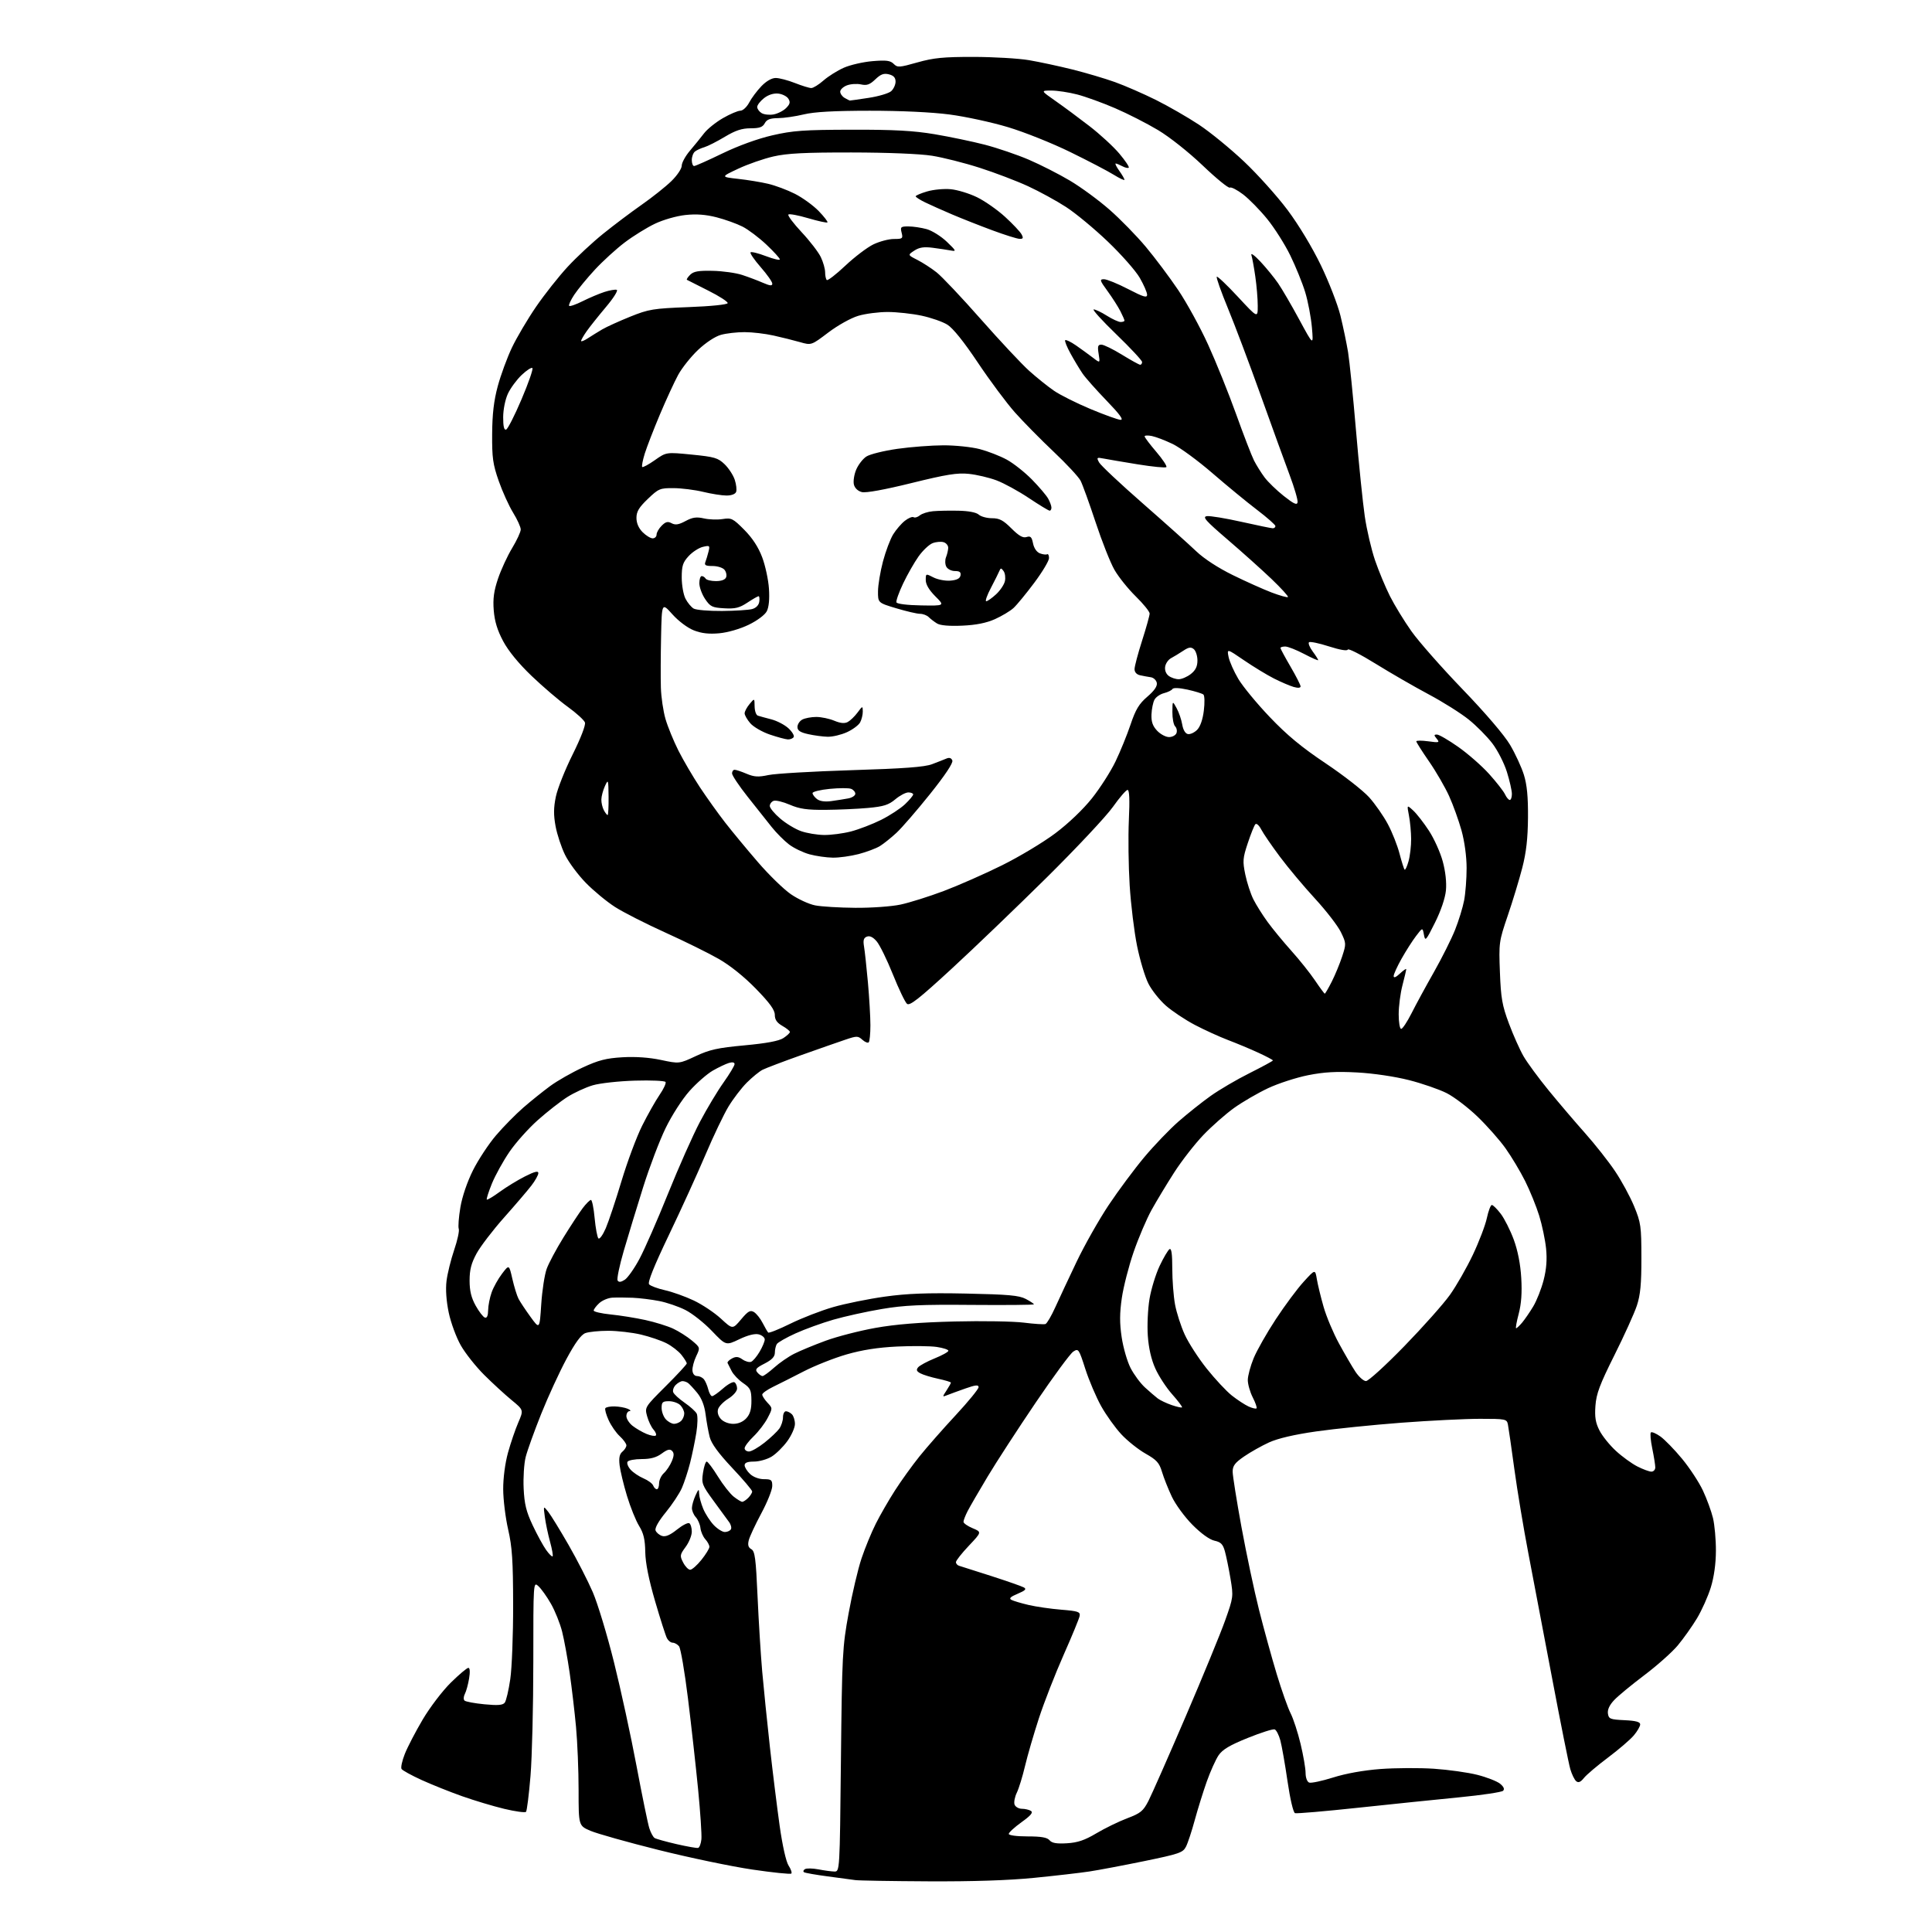 <?xml version="1.0" encoding="UTF-8" standalone="no"?>
<svg 
  version="1.1" 
  xmlns="http://www.w3.org/2000/svg" 
  xmlns:xlink="http://www.w3.org/1999/xlink" 
  xmlns:svg="http://www.w3.org/2000/svg"
  xmlns:rdf="http://www.w3.org/1999/02/22-rdf-syntax-ns#"
  xmlns:cc="http://creativecommons.org/ns#"
  xmlns:dc="http://purl.org/dc/elements/1.1/"
  viewBox="0 0 768 768"
  width="768"
  height="768"
>
<style>svg {background-color: white; }</style>"
<path stroke="none" fill="black" fill-rule="evenodd" d="M369.11,747.86C354.47,747.79 341.38,747.57 340.00,747.37C338.62,747.18 333.68,746.51 329.00,745.89C324.32,745.27 320.11,744.53 319.64,744.25C319.17,743.98 319.32,743.42 319.96,743.02C320.61,742.62 323.02,742.66 325.32,743.10C327.62,743.55 330.47,743.93 331.66,743.96C333.82,744.00 333.82,744.00 334.28,699.75C334.73,657.55 334.87,654.84 337.34,641.29C338.76,633.47 341.07,623.66 342.47,619.49C343.87,615.32 346.42,609.12 348.14,605.71C349.85,602.29 353.28,596.35 355.75,592.50C358.21,588.65 362.62,582.54 365.52,578.92C368.43,575.30 374.91,567.93 379.91,562.55C384.91,557.16 389.00,552.16 389.00,551.43C389.00,550.40 387.84,550.51 383.75,551.95C380.86,552.97 377.60,554.16 376.50,554.60C374.56,555.38 374.55,555.33 376.25,552.74C377.21,551.27 378.00,549.87 378.00,549.62C378.00,549.37 375.72,548.68 372.92,548.08C370.13,547.48 366.95,546.51 365.86,545.92C364.35,545.11 364.13,544.54 364.97,543.53C365.58,542.80 368.54,541.20 371.54,539.98C374.54,538.77 377.00,537.40 377.00,536.95C377.00,536.49 374.91,535.81 372.37,535.43C369.82,535.05 362.73,534.98 356.62,535.27C348.97,535.64 342.69,536.62 336.50,538.41C331.55,539.84 323.90,542.87 319.50,545.14C315.10,547.40 309.59,550.19 307.25,551.32C304.91,552.46 303.00,553.83 303.00,554.38C303.00,554.92 303.93,556.36 305.07,557.58C307.15,559.79 307.15,559.79 305.16,563.64C304.07,565.76 301.56,569.05 299.59,570.95C297.61,572.84 296.00,574.98 296.00,575.70C296.00,576.41 296.79,577.00 297.75,576.99C298.71,576.98 301.49,575.40 303.92,573.46C306.36,571.53 309.00,569.01 309.80,567.88C310.60,566.74 311.25,564.72 311.25,563.40C311.25,562.08 311.78,561.00 312.42,561.00C313.07,561.00 314.14,561.54 314.80,562.20C315.46,562.86 316.00,564.59 316.00,566.05C316.00,567.51 314.64,570.58 312.97,572.88C311.30,575.18 308.49,577.95 306.72,579.03C304.95,580.11 301.81,580.99 299.75,581.00C297.13,581.00 296.00,581.44 296.00,582.46C296.00,583.26 296.98,584.84 298.19,585.96C299.48,587.16 301.74,588.00 303.69,588.00C306.64,588.00 307.00,588.30 306.98,590.75C306.97,592.26 305.02,597.13 302.64,601.56C300.26,605.99 298.02,610.80 297.65,612.25C297.17,614.17 297.45,615.15 298.67,615.83C300.09,616.63 300.47,619.48 301.14,634.60C301.58,644.41 302.41,657.85 302.99,664.47C303.58,671.09 304.95,684.60 306.05,694.50C307.15,704.40 308.90,718.47 309.92,725.77C311.04,733.67 312.47,740.07 313.48,741.61C314.40,743.02 314.89,744.44 314.56,744.77C314.23,745.10 307.24,744.38 299.03,743.17C290.81,741.96 274.06,738.46 261.79,735.39C249.53,732.33 237.36,728.90 234.75,727.79C230.00,725.75 230.00,725.75 230.00,711.63C230.00,703.86 229.54,692.55 228.98,686.50C228.42,680.45 227.28,670.77 226.45,665.00C225.62,659.23 224.27,651.84 223.45,648.58C222.63,645.33 220.63,640.35 219.01,637.52C217.39,634.68 215.15,631.54 214.03,630.53C212.00,628.69 212.00,628.69 212.00,660.60C212.00,678.14 211.50,698.58 210.88,706.00C210.26,713.42 209.46,719.83 209.10,720.23C208.74,720.63 204.86,720.10 200.47,719.05C196.09,718.00 188.55,715.74 183.72,714.03C178.89,712.32 171.64,709.42 167.60,707.58C163.57,705.74 159.97,703.76 159.62,703.19C159.26,702.62 159.84,699.94 160.91,697.24C161.97,694.54 165.17,688.39 168.02,683.56C170.87,678.73 175.90,672.13 179.19,668.89C182.48,665.65 185.62,663.00 186.18,663.00C186.80,663.00 186.91,664.61 186.47,667.25C186.08,669.59 185.33,672.34 184.79,673.36C184.25,674.38 184.19,675.57 184.66,676.01C185.12,676.44 188.68,677.11 192.56,677.48C197.90,678.00 199.87,677.84 200.65,676.83C201.21,676.10 202.20,671.90 202.84,667.50C203.49,663.10 204.00,649.83 203.98,638.00C203.95,620.35 203.60,614.98 202.00,608.00C200.93,603.33 200.04,596.12 200.03,591.98C200.01,587.53 200.79,581.60 201.94,577.44C203.01,573.58 204.85,568.19 206.03,565.46C208.17,560.50 208.17,560.50 203.34,556.53C200.68,554.34 195.78,549.84 192.46,546.53C189.13,543.21 184.95,537.94 183.17,534.80C181.38,531.67 179.23,525.82 178.38,521.80C177.41,517.15 177.09,512.57 177.50,509.19C177.86,506.27 179.23,500.74 180.53,496.90C181.84,493.06 182.66,489.28 182.36,488.49C182.06,487.70 182.35,483.85 183.01,479.93C183.74,475.61 185.73,469.79 188.05,465.15C190.17,460.94 194.28,454.71 197.20,451.30C200.11,447.89 204.99,442.94 208.02,440.30C211.06,437.66 215.87,433.80 218.70,431.72C221.53,429.64 227.35,426.32 231.63,424.35C237.91,421.44 240.95,420.66 247.45,420.28C252.64,419.98 258.08,420.36 262.75,421.35C270.00,422.89 270.00,422.89 276.60,419.81C282.11,417.23 285.30,416.53 296.00,415.54C304.73,414.73 309.64,413.81 311.41,412.65C312.83,411.72 314.00,410.63 313.99,410.23C313.99,409.83 312.64,408.73 310.99,407.80C308.85,406.57 308.00,405.34 308.00,403.43C308.00,401.47 306.02,398.74 300.50,393.06C295.86,388.29 290.23,383.77 285.71,381.19C281.70,378.89 272.14,374.17 264.46,370.70C256.78,367.23 247.80,362.66 244.50,360.55C241.21,358.44 235.97,354.12 232.88,350.95C229.78,347.79 226.05,342.76 224.60,339.79C223.14,336.81 221.45,331.70 220.85,328.44C220.02,323.98 220.05,321.05 220.96,316.69C221.62,313.49 224.63,305.93 227.64,299.90C230.85,293.45 232.87,288.22 232.53,287.21C232.21,286.27 229.15,283.48 225.73,281.00C222.30,278.53 215.85,273.02 211.38,268.75C206.18,263.77 202.10,258.79 200.01,254.87C197.70,250.54 196.61,246.96 196.27,242.63C195.90,237.99 196.32,234.92 197.98,230.00C199.19,226.43 201.71,220.97 203.59,217.87C205.46,214.77 207.00,211.45 207.00,210.48C207.00,209.51 205.64,206.51 203.97,203.80C202.31,201.10 199.73,195.42 198.25,191.19C195.93,184.55 195.57,181.99 195.64,172.50C195.69,164.56 196.31,159.28 197.87,153.50C199.06,149.10 201.58,142.23 203.48,138.22C205.38,134.22 209.69,126.91 213.06,121.99C216.44,117.06 222.11,109.88 225.67,106.04C229.23,102.19 235.60,96.27 239.82,92.88C244.03,89.48 250.92,84.30 255.12,81.36C259.32,78.42 264.61,74.21 266.87,72.01C269.16,69.78 271.00,67.05 271.00,65.87C271.00,64.70 272.46,62.02 274.25,59.92C276.04,57.82 278.56,54.71 279.86,53.01C281.16,51.31 284.54,48.59 287.36,46.97C290.19,45.34 293.31,44.01 294.30,44.01C295.30,44.00 296.85,42.57 297.80,40.78C298.73,39.00 300.92,36.08 302.65,34.28C304.60,32.25 306.77,31.00 308.36,31.00C309.77,31.00 313.21,31.90 316.00,33.00C318.79,34.10 321.72,35.00 322.50,35.00C323.29,35.00 325.47,33.65 327.36,31.99C329.24,30.34 332.87,28.06 335.42,26.93C337.98,25.80 343.11,24.62 346.83,24.31C352.30,23.85 353.92,24.06 355.24,25.38C356.76,26.91 357.45,26.86 364.69,24.81C371.15,22.99 375.01,22.61 387.00,22.62C394.98,22.64 404.88,23.22 409.00,23.91C413.12,24.61 420.87,26.27 426.21,27.60C431.55,28.93 439.20,31.19 443.21,32.63C447.22,34.07 454.55,37.27 459.50,39.73C464.45,42.20 472.14,46.62 476.60,49.57C481.05,52.51 489.11,59.10 494.52,64.21C499.93,69.32 507.72,78.00 511.84,83.50C516.29,89.46 521.65,98.35 525.10,105.50C528.28,112.10 531.77,121.10 532.85,125.50C533.93,129.90 535.29,136.43 535.88,140.00C536.46,143.57 537.88,157.53 539.02,171.00C540.16,184.47 541.74,199.89 542.52,205.26C543.31,210.63 545.15,218.50 546.61,222.76C548.07,227.02 550.74,233.43 552.54,237.00C554.34,240.57 558.16,246.82 561.03,250.88C563.89,254.94 573.05,265.34 581.37,273.98C590.49,283.45 598.00,292.24 600.28,296.10C602.36,299.62 604.83,304.98 605.77,308.00C607.00,311.95 607.46,316.74 607.40,325.00C607.33,333.35 606.71,338.83 605.12,345.00C603.91,349.68 601.32,358.22 599.35,363.99C595.86,374.23 595.79,374.78 596.24,386.49C596.63,396.80 597.14,399.68 599.82,406.86C601.54,411.46 604.15,417.31 605.62,419.86C607.09,422.41 611.60,428.55 615.65,433.50C619.70,438.45 626.22,446.10 630.14,450.50C634.05,454.90 639.38,461.65 641.97,465.50C644.57,469.35 647.99,475.65 649.58,479.50C652.27,486.03 652.47,487.41 652.48,500.00C652.50,510.41 652.08,514.76 650.68,519.00C649.68,522.02 645.66,530.91 641.74,538.74C635.94,550.34 634.55,554.05 634.21,558.81C633.88,563.31 634.25,565.57 635.81,568.62C636.92,570.81 639.85,574.45 642.32,576.72C644.78,579.00 648.63,581.79 650.86,582.93C653.09,584.07 655.61,585.00 656.46,585.00C657.31,585.00 658.00,584.24 658.00,583.31C658.00,582.38 657.46,579.02 656.81,575.84C656.15,572.66 655.90,569.77 656.25,569.42C656.60,569.07 658.30,569.79 660.03,571.02C661.75,572.25 665.63,576.23 668.64,579.88C671.65,583.52 675.38,589.20 676.93,592.50C678.48,595.80 680.28,600.73 680.94,603.45C681.59,606.17 682.12,612.04 682.10,616.48C682.08,621.66 681.35,626.89 680.07,631.03C678.97,634.59 676.49,640.13 674.56,643.34C672.62,646.55 669.19,651.38 666.93,654.09C664.67,656.79 658.69,662.11 653.66,665.90C648.62,669.70 643.22,674.15 641.67,675.80C639.82,677.75 638.95,679.60 639.17,681.14C639.47,683.29 640.05,683.53 645.75,683.80C650.24,684.01 652.00,684.48 652.00,685.47C652.00,686.23 650.86,688.20 649.46,689.86C648.06,691.52 643.45,695.48 639.21,698.66C634.97,701.84 630.67,705.48 629.65,706.76C628.31,708.43 627.45,708.79 626.56,708.05C625.88,707.49 624.83,705.33 624.22,703.26C623.61,701.19 620.39,685.10 617.06,667.50C613.74,649.90 609.46,627.40 607.55,617.50C605.65,607.60 603.14,592.52 601.98,584.00C600.82,575.48 599.67,567.49 599.42,566.25C598.98,564.09 598.55,564.00 588.32,564.00C582.47,564.00 568.42,564.70 557.09,565.55C545.77,566.41 530.50,567.97 523.17,569.02C514.48,570.26 507.96,571.79 504.45,573.39C501.49,574.75 497.02,577.26 494.53,578.98C490.91,581.47 490.00,582.68 490.00,585.00C490.00,586.60 491.58,596.50 493.50,607.01C495.43,617.52 498.57,632.35 500.49,639.97C502.41,647.58 505.58,659.08 507.53,665.52C509.48,671.96 511.96,678.97 513.05,681.10C514.13,683.22 515.91,688.68 517.00,693.23C518.09,697.78 518.99,702.98 518.99,704.78C519.00,706.68 519.60,708.29 520.41,708.60C521.18,708.90 525.46,707.99 529.92,706.59C534.99,704.98 542.05,703.72 548.76,703.21C554.67,702.77 564.23,702.72 570.00,703.10C575.77,703.49 583.56,704.58 587.31,705.54C591.05,706.49 595.10,708.08 596.31,709.06C597.77,710.26 598.17,711.19 597.50,711.86C596.95,712.41 589.08,713.58 580.00,714.47C570.92,715.36 552.81,717.22 539.74,718.62C526.67,720.02 515.44,720.98 514.79,720.76C514.11,720.54 512.85,715.20 511.81,708.08C510.83,701.32 509.54,694.01 508.96,691.84C508.37,689.67 507.36,687.70 506.70,687.46C506.04,687.22 501.23,688.75 496.00,690.86C488.88,693.73 485.98,695.45 484.41,697.75C483.27,699.43 481.16,704.12 479.72,708.16C478.29,712.20 476.14,719.10 474.94,723.50C473.75,727.90 472.17,732.67 471.44,734.09C470.23,736.46 468.78,736.95 454.81,739.83C446.39,741.56 436.57,743.41 433.00,743.95C429.43,744.49 419.57,745.63 411.11,746.47C400.98,747.48 386.63,747.95 369.11,747.86zM277.50,734.58C278.05,734.45 278.64,732.90 278.82,731.13C278.99,729.37 278.40,720.40 277.50,711.21C276.60,702.02 274.79,685.80 273.48,675.16C272.17,664.52 270.57,655.18 269.92,654.41C269.28,653.63 268.15,653.00 267.41,653.00C266.67,653.00 265.65,652.21 265.14,651.25C264.62,650.29 262.50,643.65 260.41,636.50C257.89,627.86 256.58,621.30 256.50,616.93C256.42,611.92 255.83,609.46 254.04,606.56C252.75,604.47 250.59,599.10 249.23,594.63C247.88,590.16 246.56,584.67 246.30,582.44C245.96,579.52 246.27,578.02 247.41,577.07C248.29,576.35 249.00,575.21 249.00,574.55C249.00,573.89 247.82,572.26 246.37,570.92C244.92,569.59 242.93,566.72 241.94,564.54C240.95,562.37 240.36,560.23 240.63,559.79C240.90,559.36 242.55,559.03 244.31,559.07C246.06,559.11 248.40,559.53 249.50,560.00C250.60,560.47 250.94,560.89 250.25,560.93C249.56,560.97 249.00,561.87 249.00,562.93C249.00,563.99 250.11,565.73 251.46,566.79C252.81,567.85 255.30,569.30 256.99,570.00C258.68,570.70 260.35,570.99 260.69,570.64C261.04,570.30 260.62,569.22 259.76,568.26C258.90,567.29 257.76,564.90 257.23,562.94C256.27,559.41 256.32,559.33 264.63,551.04C269.23,546.46 273.00,542.38 273.00,541.99C273.00,541.59 272.06,540.07 270.91,538.61C269.75,537.14 267.07,535.05 264.94,533.97C262.81,532.88 258.24,531.33 254.78,530.51C251.33,529.70 245.49,529.02 241.82,529.01C238.14,529.01 234.02,529.42 232.67,529.94C230.98,530.58 228.63,533.80 225.19,540.19C222.43,545.31 217.91,555.12 215.15,562.00C212.40,568.88 209.61,576.62 208.96,579.21C208.31,581.80 207.95,587.42 208.16,591.71C208.45,597.89 209.19,600.90 211.74,606.31C213.51,610.06 215.91,614.47 217.09,616.12C218.26,617.77 219.42,618.91 219.67,618.67C219.92,618.42 219.46,615.80 218.65,612.86C217.84,609.91 216.91,605.48 216.58,603.00C215.98,598.50 215.98,598.50 217.95,601.00C219.03,602.38 222.66,608.29 226.02,614.14C229.38,619.99 233.71,628.44 235.64,632.91C237.57,637.38 241.37,649.91 244.07,660.77C246.78,671.62 250.81,690.17 253.03,702.00C255.26,713.83 257.54,724.96 258.11,726.74C258.68,728.52 259.63,730.27 260.22,730.64C260.81,731.00 264.72,732.09 268.90,733.06C273.08,734.02 276.95,734.70 277.50,734.58zM424.12,732.73C428.40,732.47 431.17,731.53 435.82,728.77C439.16,726.78 444.65,724.10 448.02,722.82C453.43,720.78 454.43,719.95 456.53,715.88C457.83,713.34 464.48,698.27 471.30,682.38C478.12,666.50 485.19,649.29 487.02,644.14C490.29,634.95 490.33,634.65 489.14,627.53C488.47,623.55 487.47,618.68 486.93,616.72C486.14,613.84 485.33,613.01 482.77,612.45C480.82,612.02 477.43,609.58 474.01,606.13C470.93,603.03 467.24,597.98 465.80,594.91C464.35,591.83 462.60,587.40 461.90,585.06C460.83,581.49 459.78,580.33 455.41,577.86C452.55,576.25 448.21,572.80 445.78,570.20C443.35,567.60 439.73,562.55 437.74,558.99C435.75,555.42 432.91,548.77 431.44,544.20C428.86,536.17 428.70,535.95 426.63,537.29C425.46,538.05 418.73,547.18 411.69,557.58C404.64,567.99 396.04,581.23 392.58,587.00C389.12,592.77 385.55,598.94 384.64,600.70C383.74,602.46 383.00,604.37 383.00,604.94C383.00,605.51 384.64,606.66 386.64,607.49C390.28,609.01 390.28,609.01 385.14,614.45C382.31,617.44 380.00,620.37 380.00,620.97C380.00,621.57 380.56,622.22 381.25,622.42C381.94,622.62 387.68,624.45 394.00,626.48C400.32,628.52 406.18,630.56 407.00,631.03C408.15,631.68 407.58,632.26 404.55,633.54C401.66,634.75 400.99,635.40 402.05,635.97C402.85,636.39 405.92,637.31 408.88,638.00C411.83,638.69 417.68,639.54 421.88,639.88C428.53,640.42 429.46,640.73 429.19,642.33C429.02,643.33 426.15,650.30 422.81,657.83C419.48,665.35 415.06,676.67 412.99,683.00C410.93,689.33 408.44,697.88 407.47,702.00C406.50,706.12 405.03,710.90 404.20,712.62C403.37,714.34 402.97,716.47 403.31,717.37C403.66,718.27 404.96,719.01 406.22,719.02C407.47,719.02 409.10,719.41 409.82,719.87C410.79,720.48 409.77,721.70 406.07,724.35C403.28,726.36 401.00,728.45 401.00,729.00C401.00,729.58 404.15,730.00 408.46,730.00C413.93,730.00 416.26,730.41 417.21,731.53C418.16,732.66 419.99,732.97 424.12,732.73zM274.36,624.00C275.08,624.00 277.09,622.23 278.83,620.06C280.57,617.89 282.00,615.56 282.00,614.89C282.00,614.21 281.26,612.84 280.36,611.85C279.47,610.86 278.60,608.87 278.44,607.44C278.29,606.00 277.45,604.05 276.58,603.09C275.71,602.13 275.02,600.48 275.05,599.42C275.07,598.36 275.71,596.15 276.46,594.50C277.71,591.79 277.85,591.72 277.92,593.78C277.96,595.04 278.70,597.74 279.55,599.78C280.41,601.83 282.29,604.74 283.74,606.25C285.19,607.76 287.16,609.00 288.13,609.00C289.09,609.00 290.17,608.53 290.53,607.95C290.89,607.37 290.58,606.08 289.84,605.07C289.10,604.06 286.31,600.24 283.64,596.59C279.06,590.32 278.82,589.69 279.45,585.47C279.82,583.01 280.48,581.00 280.92,581.00C281.36,581.00 283.37,583.68 285.39,586.95C287.41,590.23 290.24,593.83 291.67,594.95C293.10,596.08 294.63,597.00 295.06,597.00C295.50,597.00 296.56,596.29 297.43,595.43C298.29,594.56 299.00,593.42 299.00,592.89C299.00,592.37 295.42,588.13 291.04,583.49C285.57,577.67 282.79,573.86 282.12,571.27C281.59,569.20 280.85,565.12 280.48,562.21C280.03,558.70 278.91,555.84 277.17,553.71C275.72,551.94 274.07,550.17 273.52,549.77C272.96,549.36 271.97,549.02 271.32,549.02C270.67,549.01 269.45,549.69 268.61,550.53C267.77,551.37 267.32,552.68 267.62,553.44C267.91,554.21 269.94,556.07 272.13,557.59C274.33,559.11 276.49,561.06 276.95,561.93C277.40,562.79 277.34,566.20 276.81,569.50C276.28,572.80 275.16,578.20 274.33,581.50C273.49,584.80 272.02,589.30 271.06,591.50C270.09,593.70 267.21,598.06 264.65,601.18C261.79,604.67 260.23,607.45 260.60,608.39C260.92,609.23 262.08,610.21 263.18,610.56C264.56,611.00 266.38,610.22 269.10,608.04C271.25,606.31 273.46,605.17 274.01,605.51C274.55,605.84 275.00,607.35 275.00,608.86C275.00,610.38 273.89,613.11 272.54,614.94C270.25,618.05 270.19,618.46 271.57,621.13C272.38,622.71 273.64,624.00 274.36,624.00zM261.11,592.00C261.60,592.00 262.00,590.94 262.00,589.65C262.00,588.37 262.86,586.53 263.91,585.58C264.96,584.63 266.37,582.51 267.05,580.87C267.98,578.64 268.00,577.60 267.15,576.75C266.30,575.90 265.26,576.17 263.05,577.81C260.93,579.37 258.66,580.00 255.10,580.00C252.36,580.00 249.82,580.48 249.46,581.06C249.10,581.65 249.64,583.06 250.65,584.20C251.67,585.34 253.98,586.90 255.79,587.67C257.60,588.44 259.34,589.72 259.65,590.53C259.96,591.34 260.62,592.00 261.11,592.00zM267.95,566.00C268.86,566.00 270.14,565.46 270.80,564.80C271.46,564.14 272.00,562.82 272.00,561.87C272.00,560.92 271.29,559.44 270.43,558.57C269.56,557.71 267.54,557.00 265.93,557.00C263.42,557.00 263.00,557.38 263.00,559.67C263.00,561.14 263.74,563.17 264.65,564.17C265.57,565.18 267.05,566.00 267.95,566.00zM291.48,566.00C293.50,566.00 295.40,565.18 296.70,563.75C298.17,562.13 298.73,560.17 298.70,556.76C298.67,552.56 298.30,551.78 295.39,549.78C293.59,548.55 291.54,546.40 290.84,545.02C290.14,543.63 289.41,542.19 289.22,541.82C289.03,541.44 289.81,540.63 290.96,540.02C292.56,539.16 293.51,539.25 295.13,540.38C296.29,541.19 297.83,541.62 298.57,541.34C299.31,541.05 300.83,539.26 301.95,537.35C303.08,535.45 304.00,533.24 304.00,532.46C304.00,531.68 302.92,530.77 301.60,530.43C300.05,530.05 297.29,530.74 293.88,532.37C288.57,534.91 288.57,534.91 283.00,529.09C279.94,525.88 275.20,522.13 272.47,520.75C269.74,519.36 265.02,517.75 262.00,517.17C258.98,516.58 254.25,516.00 251.50,515.88C248.75,515.77 245.12,515.75 243.44,515.84C241.75,515.93 239.39,516.92 238.19,518.04C236.98,519.16 236.00,520.47 236.00,520.96C236.00,521.44 239.04,522.14 242.75,522.52C246.46,522.89 252.65,523.88 256.50,524.72C260.35,525.56 265.33,527.11 267.57,528.15C269.80,529.19 273.15,531.31 275.01,532.86C278.38,535.68 278.38,535.68 276.74,539.14C275.83,541.05 275.17,543.59 275.26,544.80C275.36,546.12 276.09,547.00 277.09,547.00C278.01,547.00 279.22,547.57 279.80,548.26C280.37,548.95 281.15,550.75 281.53,552.26C281.91,553.77 282.60,555.00 283.07,555.00C283.54,555.00 285.51,553.62 287.44,551.92C289.36,550.23 291.40,549.13 291.97,549.48C292.54,549.83 293.00,550.95 293.00,551.98C293.00,553.02 291.48,554.77 289.55,555.97C287.66,557.14 285.81,559.01 285.46,560.12C285.06,561.39 285.47,562.86 286.56,564.07C287.59,565.20 289.62,566.00 291.48,566.00zM469.87,559.45C470.08,559.25 468.33,556.93 465.99,554.29C463.64,551.66 460.61,547.02 459.26,544.00C457.64,540.41 456.61,535.89 456.27,530.97C455.98,526.83 456.29,520.24 456.95,516.32C457.61,512.40 459.42,506.51 460.97,503.22C462.53,499.93 464.30,496.94 464.90,496.56C465.67,496.09 466.00,498.42 466.00,504.26C466.00,508.86 466.49,515.29 467.09,518.54C467.69,521.79 469.42,527.16 470.93,530.48C472.44,533.79 476.38,539.90 479.69,544.05C483.00,548.20 487.49,553.01 489.67,554.74C491.85,556.46 494.84,558.42 496.32,559.10C497.80,559.77 499.22,560.11 499.49,559.84C499.75,559.58 499.08,557.61 497.98,555.47C496.89,553.33 496.01,550.21 496.02,548.54C496.04,546.87 497.08,542.98 498.35,539.90C499.62,536.82 503.58,529.84 507.16,524.40C510.74,518.95 515.72,512.25 518.24,509.50C522.80,504.50 522.80,504.50 523.47,508.50C523.84,510.70 525.04,515.65 526.15,519.50C527.25,523.35 529.99,529.88 532.24,534.00C534.48,538.12 537.43,543.19 538.79,545.25C540.15,547.31 542.05,549.00 543.00,549.00C543.96,549.00 550.80,542.77 558.21,535.15C565.62,527.53 573.79,518.35 576.36,514.75C578.93,511.15 583.03,503.97 585.48,498.81C587.93,493.64 590.44,487.07 591.05,484.20C591.66,481.34 592.56,479.00 593.03,479.00C593.51,479.00 595.10,480.58 596.58,482.51C598.05,484.45 600.37,489.06 601.74,492.76C603.34,497.12 604.40,502.50 604.72,508.00C605.07,513.85 604.75,518.29 603.71,522.25C602.87,525.41 602.41,528.00 602.68,528.00C602.96,528.00 604.03,526.99 605.08,525.75C606.12,524.51 608.11,521.62 609.49,519.32C610.88,517.01 612.73,512.30 613.62,508.84C614.74,504.47 615.03,500.64 614.59,496.30C614.24,492.86 613.01,487.00 611.86,483.27C610.71,479.55 608.19,473.35 606.27,469.50C604.34,465.65 600.84,459.80 598.49,456.50C596.15,453.20 591.13,447.53 587.35,443.89C583.57,440.25 578.05,436.05 575.08,434.54C572.11,433.04 565.36,430.70 560.09,429.36C554.45,427.93 545.96,426.67 539.49,426.32C531.20,425.87 526.39,426.14 519.99,427.41C515.32,428.34 508.16,430.66 504.09,432.57C500.01,434.49 493.94,438.02 490.59,440.41C487.24,442.81 481.73,447.66 478.35,451.19C474.97,454.73 469.76,461.41 466.77,466.06C463.79,470.70 459.73,477.43 457.75,481.00C455.78,484.57 452.58,492.07 450.65,497.65C448.72,503.23 446.61,511.45 445.95,515.92C445.06,522.02 445.04,525.91 445.88,531.55C446.49,535.68 448.08,541.18 449.41,543.78C450.74,546.38 453.32,549.87 455.16,551.55C457.00,553.23 459.28,555.19 460.24,555.92C461.20,556.64 463.67,557.81 465.74,558.53C467.81,559.24 469.67,559.66 469.87,559.45zM303.12,547.00C303.60,547.00 305.68,545.48 307.75,543.63C309.81,541.78 313.38,539.31 315.68,538.15C317.98,536.98 323.61,534.65 328.18,532.97C332.76,531.29 341.68,528.99 348.00,527.86C355.98,526.43 365.63,525.65 379.50,525.31C390.50,525.04 402.88,525.25 407.00,525.77C411.12,526.29 414.99,526.54 415.59,526.32C416.19,526.09 417.93,523.12 419.47,519.71C421.01,516.29 424.85,508.10 428.00,501.50C431.16,494.90 436.89,484.77 440.74,479.00C444.60,473.23 450.95,464.68 454.87,460.00C458.78,455.32 464.91,448.94 468.49,445.80C472.07,442.67 477.81,438.10 481.25,435.65C484.69,433.20 491.66,429.11 496.75,426.57C501.84,424.02 506.00,421.76 506.00,421.54C506.00,421.32 503.41,419.95 500.25,418.49C497.09,417.03 491.66,414.76 488.18,413.44C484.71,412.12 478.75,409.40 474.94,407.40C471.12,405.39 465.95,401.95 463.45,399.75C460.95,397.55 457.82,393.61 456.50,390.99C455.17,388.38 453.15,381.66 452.01,376.06C450.87,370.46 449.54,359.60 449.06,351.92C448.58,344.25 448.44,332.57 448.74,325.98C449.12,317.87 448.95,314.00 448.23,314.00C447.65,314.00 445.03,317.04 442.40,320.75C439.78,324.46 427.93,337.10 416.07,348.84C404.20,360.57 387.17,376.92 378.21,385.17C365.27,397.08 361.63,399.94 360.55,399.04C359.80,398.42 357.27,393.14 354.93,387.32C352.59,381.49 349.69,375.59 348.49,374.20C347.05,372.51 345.74,371.88 344.61,372.32C343.31,372.82 343.04,373.74 343.46,376.24C343.77,378.03 344.46,384.45 345.01,390.50C345.55,396.55 346.00,404.24 346.00,407.58C346.00,410.93 345.70,413.97 345.33,414.34C344.96,414.70 343.83,414.25 342.80,413.32C341.08,411.76 340.59,411.76 336.22,413.23C333.62,414.10 325.65,416.89 318.50,419.43C311.35,421.97 304.44,424.59 303.14,425.25C301.84,425.91 299.03,428.21 296.89,430.34C294.75,432.48 291.47,436.77 289.59,439.87C287.72,442.96 283.60,451.57 280.45,459.00C277.30,466.43 270.75,480.80 265.89,490.94C259.95,503.35 257.38,509.75 258.02,510.53C258.55,511.16 261.37,512.21 264.29,512.87C267.22,513.52 272.38,515.36 275.76,516.96C279.14,518.56 284.00,521.80 286.57,524.17C291.23,528.47 291.23,528.47 294.59,524.48C297.38,521.17 298.24,520.68 299.72,521.57C300.70,522.17 302.25,524.11 303.16,525.90C304.08,527.69 305.07,529.40 305.37,529.70C305.67,530.01 309.65,528.42 314.21,526.17C318.77,523.93 326.43,520.96 331.24,519.58C336.04,518.20 345.26,516.33 351.74,515.43C360.62,514.19 368.52,513.89 384.00,514.21C400.83,514.56 405.08,514.94 407.75,516.34C409.54,517.28 411.00,518.25 411.00,518.49C411.00,518.73 399.86,518.83 386.25,518.72C366.07,518.54 359.47,518.84 350.53,520.35C344.50,521.36 335.82,523.28 331.25,524.60C326.67,525.93 319.93,528.37 316.25,530.04C312.58,531.70 309.23,533.61 308.80,534.28C308.38,534.95 308.02,536.50 308.02,537.73C308.00,539.32 306.84,540.55 303.93,542.04C300.57,543.75 300.06,544.37 301.05,545.56C301.71,546.35 302.64,547.00 303.12,547.00zM215.15,518.48C215.51,512.99 216.49,506.64 217.32,504.38C218.14,502.11 221.15,496.48 224.00,491.88C226.85,487.27 230.29,482.04 231.64,480.25C232.99,478.46 234.46,477.00 234.91,477.00C235.35,477.00 236.02,480.25 236.38,484.23C236.75,488.20 237.43,491.83 237.88,492.28C238.34,492.74 239.65,490.91 240.81,488.23C241.96,485.54 244.78,477.08 247.08,469.42C249.38,461.77 253.06,451.90 255.26,447.50C257.46,443.10 260.58,437.58 262.18,435.24C263.79,432.90 264.86,430.59 264.57,430.11C264.27,429.62 258.81,429.38 252.43,429.57C246.05,429.75 238.51,430.58 235.67,431.41C232.83,432.24 228.27,434.34 225.54,436.07C222.81,437.80 217.53,441.93 213.81,445.24C210.08,448.55 204.99,454.25 202.50,457.90C200.01,461.55 196.88,467.21 195.54,470.49C194.21,473.77 193.30,476.63 193.51,476.85C193.73,477.06 196.06,475.67 198.70,473.74C201.34,471.82 205.86,469.06 208.75,467.61C212.57,465.68 214.00,465.34 214.00,466.33C214.00,467.09 212.76,469.31 211.25,471.27C209.74,473.24 204.84,478.97 200.37,484.00C195.89,489.04 190.98,495.46 189.45,498.27C187.34,502.15 186.67,504.75 186.67,509.03C186.67,513.13 187.33,515.85 189.08,519.01C190.41,521.40 192.06,523.54 192.75,523.76C193.58,524.03 194.01,523.04 194.04,520.83C194.07,519.00 194.69,515.81 195.43,513.75C196.16,511.68 198.03,508.34 199.57,506.32C202.37,502.64 202.37,502.64 203.67,508.36C204.39,511.51 205.49,515.07 206.12,516.29C206.76,517.51 208.90,520.74 210.89,523.48C214.50,528.46 214.50,528.46 215.15,518.48zM248.35,508.73C249.53,507.96 252.17,504.23 254.20,500.42C256.24,496.61 261.35,484.95 265.55,474.50C269.76,464.05 275.45,451.23 278.21,446.00C280.96,440.77 285.19,433.72 287.61,430.32C290.02,426.92 292.00,423.63 292.00,423.00C292.00,422.29 291.16,422.12 289.75,422.54C288.51,422.91 285.63,424.28 283.34,425.59C281.05,426.91 276.88,430.56 274.07,433.71C271.19,436.94 267.04,443.39 264.58,448.47C262.16,453.44 258.14,464.02 255.64,472.00C253.13,479.98 249.68,491.32 247.96,497.21C246.24,503.11 245.14,508.42 245.51,509.02C245.99,509.79 246.83,509.70 248.35,508.73zM556.99,409.00C557.53,409.00 559.39,406.19 561.13,402.75C562.86,399.31 566.86,391.96 570.01,386.41C573.16,380.85 576.93,373.33 578.39,369.68C579.85,366.04 581.48,360.73 582.02,357.89C582.56,355.05 583.00,349.29 583.00,345.09C583.00,340.50 582.19,334.55 580.98,330.15C579.86,326.14 577.64,319.96 576.04,316.44C574.44,312.91 570.86,306.72 568.07,302.69C565.28,298.66 563.00,295.06 563.00,294.70C563.00,294.34 565.14,294.33 567.75,294.68C572.10,295.28 572.38,295.19 571.13,293.67C569.96,292.24 569.97,292.00 571.22,292.00C572.03,292.00 575.84,294.21 579.69,296.92C583.54,299.63 589.06,304.46 591.95,307.67C594.84,310.88 597.68,314.51 598.26,315.75C598.84,316.99 599.70,318.00 600.16,318.00C600.62,318.00 601.00,316.92 601.00,315.61C601.00,314.29 600.11,310.35 599.02,306.86C597.93,303.36 595.33,298.26 593.24,295.53C591.16,292.79 586.92,288.51 583.83,286.03C580.74,283.54 573.57,279.02 567.89,276.00C562.22,272.98 552.75,267.51 546.84,263.85C540.94,260.19 535.95,257.65 535.76,258.22C535.55,258.85 532.66,258.36 528.23,256.94C524.28,255.66 520.73,254.94 520.34,255.32C519.96,255.71 520.62,257.35 521.82,258.97C523.02,260.59 524.00,262.14 524.00,262.41C524.00,262.67 521.48,261.57 518.40,259.95C515.32,258.33 511.94,257.00 510.90,257.00C509.85,257.00 509.00,257.26 509.00,257.58C509.00,257.89 510.80,261.23 513.00,265.00C515.20,268.77 517.00,272.30 517.00,272.85C517.00,273.48 515.95,273.56 514.24,273.07C512.72,272.63 509.19,271.12 506.39,269.70C503.59,268.28 498.24,265.02 494.51,262.47C487.71,257.82 487.71,257.82 488.38,261.15C488.75,262.98 490.50,266.92 492.27,269.91C494.05,272.90 499.67,279.72 504.78,285.07C511.63,292.26 517.43,297.06 526.97,303.44C534.08,308.20 541.85,314.27 544.25,316.93C546.64,319.59 550.00,324.41 551.71,327.64C553.43,330.86 555.51,336.13 556.34,339.35C557.18,342.56 558.08,345.42 558.36,345.69C558.63,345.96 559.33,344.46 559.92,342.34C560.51,340.23 560.97,336.25 560.95,333.50C560.93,330.75 560.54,326.56 560.08,324.19C559.25,319.88 559.25,319.88 561.77,322.19C563.15,323.46 565.97,327.07 568.02,330.22C570.08,333.37 572.55,338.85 573.51,342.41C574.61,346.45 575.08,350.79 574.78,353.96C574.48,357.04 572.78,362.05 570.43,366.76C566.82,374.00 566.54,374.31 566.04,371.58C565.50,368.65 565.50,368.65 562.90,372.08C561.46,373.96 558.88,378.01 557.15,381.08C555.42,384.15 554.00,387.27 554.00,388.01C554.00,388.86 554.91,388.50 556.50,387.00C557.88,385.71 559.00,384.93 559.00,385.28C559.00,385.62 558.33,388.49 557.50,391.66C556.67,394.83 556.00,400.03 556.00,403.21C556.00,406.39 556.44,409.00 556.99,409.00zM526.62,395.00C526.81,395.00 528.06,392.84 529.40,390.21C530.73,387.57 532.59,383.08 533.52,380.24C535.17,375.19 535.16,374.95 533.02,370.53C531.81,368.04 527.20,362.06 522.77,357.25C518.34,352.44 512.05,344.94 508.80,340.58C505.54,336.22 502.19,331.33 501.35,329.71C500.51,328.09 499.47,327.16 499.03,327.64C498.58,328.11 497.23,331.48 496.02,335.13C494.02,341.13 493.93,342.33 495.02,347.63C495.69,350.86 497.14,355.30 498.24,357.50C499.35,359.70 501.88,363.74 503.88,366.48C505.87,369.22 510.13,374.39 513.35,377.98C516.57,381.57 520.80,386.86 522.74,389.75C524.69,392.64 526.44,395.00 526.62,395.00zM340.00,360.87C346.39,360.92 354.39,360.35 358.00,359.58C361.57,358.82 369.29,356.39 375.15,354.19C381.01,351.98 391.42,347.39 398.28,343.99C405.15,340.59 414.69,334.86 419.48,331.26C424.74,327.31 430.54,321.77 434.09,317.31C437.32,313.24 441.53,306.67 443.43,302.70C445.34,298.74 448.03,292.12 449.42,288.00C451.44,282.01 452.78,279.78 456.08,276.95C458.87,274.56 460.10,272.77 459.85,271.46C459.64,270.39 458.58,269.39 457.49,269.22C456.39,269.06 454.49,268.71 453.25,268.44C451.84,268.14 451.00,267.23 451.00,265.99C451.00,264.91 452.35,259.81 454.00,254.66C455.65,249.51 457.00,244.66 457.00,243.89C457.00,243.12 454.51,240.04 451.47,237.06C448.43,234.08 444.62,229.33 443.01,226.51C441.39,223.69 438.02,215.18 435.52,207.60C433.01,200.02 430.32,192.59 429.54,191.08C428.77,189.58 423.94,184.39 418.82,179.55C413.69,174.71 406.79,167.69 403.47,163.97C400.15,160.24 393.52,151.34 388.74,144.19C383.16,135.84 378.81,130.43 376.59,129.06C374.70,127.88 370.07,126.28 366.32,125.48C362.57,124.69 356.54,124.03 352.93,124.02C349.32,124.01 344.03,124.69 341.18,125.54C338.27,126.40 333.06,129.31 329.26,132.18C322.52,137.29 322.52,137.29 318.01,136.00C315.53,135.29 310.80,134.11 307.50,133.38C304.20,132.64 299.02,132.03 296.00,132.03C292.98,132.02 288.74,132.50 286.60,133.10C284.29,133.73 280.57,136.19 277.51,139.08C274.66,141.77 271.09,146.26 269.57,149.04C268.06,151.83 264.79,158.92 262.31,164.80C259.83,170.69 257.13,177.67 256.30,180.32C255.48,182.97 255.03,185.36 255.29,185.63C255.56,185.89 257.82,184.67 260.32,182.91C264.86,179.71 264.86,179.71 274.98,180.71C284.00,181.60 285.41,182.01 288.02,184.52C289.63,186.07 291.46,188.85 292.07,190.71C292.68,192.56 292.93,194.74 292.62,195.54C292.29,196.41 290.75,196.99 288.78,196.98C286.98,196.98 282.80,196.32 279.50,195.52C276.20,194.72 270.92,194.06 267.77,194.04C262.35,194.00 261.79,194.24 257.52,198.33C253.99,201.70 253.00,203.37 253.00,205.87C253.00,207.96 253.87,209.96 255.45,211.55C256.80,212.90 258.60,214.00 259.45,214.00C260.30,214.00 261.00,213.33 261.00,212.50C261.00,211.68 261.91,210.09 263.02,208.98C264.62,207.38 265.46,207.18 266.99,208.00C268.47,208.79 269.79,208.58 272.50,207.13C275.29,205.63 276.86,205.41 279.78,206.07C281.82,206.54 285.19,206.66 287.26,206.33C290.76,205.78 291.37,206.09 295.87,210.62C299.10,213.88 301.46,217.49 302.97,221.50C304.22,224.80 305.43,230.43 305.67,234.00C305.95,238.18 305.64,241.39 304.80,243.00C304.05,244.44 300.99,246.72 297.60,248.36C294.14,250.03 289.30,251.43 285.91,251.74C281.81,252.11 278.87,251.78 275.81,250.58C273.32,249.61 269.72,246.91 267.29,244.20C263.08,239.50 263.08,239.50 262.79,253.00C262.63,260.43 262.59,269.58 262.71,273.35C262.82,277.11 263.65,282.71 264.54,285.79C265.43,288.86 267.75,294.52 269.68,298.37C271.62,302.21 275.46,308.76 278.21,312.93C280.97,317.09 285.50,323.43 288.28,327.00C291.06,330.57 296.91,337.64 301.27,342.69C305.62,347.75 311.52,353.49 314.38,355.46C317.23,357.42 321.57,359.42 324.03,359.90C326.49,360.39 333.68,360.82 340.00,360.87zM331.04,340.93C328.54,340.90 324.39,340.30 321.82,339.61C319.25,338.91 315.56,337.14 313.64,335.67C311.71,334.20 308.61,331.09 306.75,328.75C304.89,326.41 300.59,320.99 297.18,316.69C293.78,312.40 291.00,308.23 291.00,307.44C291.00,306.65 291.46,306.00 292.03,306.00C292.60,306.00 294.74,306.71 296.78,307.58C299.81,308.86 301.43,308.96 305.50,308.09C308.25,307.51 323.10,306.64 338.50,306.16C359.32,305.52 367.53,304.91 370.50,303.78C372.70,302.95 375.28,301.94 376.24,301.53C377.39,301.04 378.18,301.31 378.57,302.31C378.94,303.28 375.72,308.12 369.68,315.67C364.47,322.18 358.47,329.11 356.35,331.07C354.23,333.04 351.27,335.40 349.78,336.33C348.28,337.25 344.47,338.68 341.32,339.51C338.16,340.33 333.54,340.97 331.04,340.93zM327.54,331.92C330.31,331.96 335.15,331.33 338.30,330.51C341.44,329.69 346.82,327.62 350.26,325.91C353.69,324.19 357.96,321.40 359.75,319.70C361.54,318.00 363.00,316.25 363.00,315.80C363.00,315.36 362.13,315.00 361.08,315.00C360.02,315.00 357.69,316.23 355.90,317.74C353.23,319.98 351.28,320.60 345.07,321.17C340.91,321.55 333.31,321.89 328.19,321.93C320.81,321.99 317.85,321.56 313.96,319.89C311.25,318.72 308.36,318.03 307.52,318.35C306.68,318.67 306.00,319.59 306.00,320.39C306.00,321.19 307.86,323.44 310.14,325.38C312.41,327.33 316.12,329.58 318.39,330.38C320.65,331.19 324.77,331.88 327.54,331.92zM241.54,324.00C241.79,324.00 241.96,320.74 241.92,316.75C241.84,309.79 241.78,309.62 240.46,312.50C239.71,314.15 239.07,316.54 239.05,317.82C239.02,319.09 239.47,321.00 240.04,322.07C240.60,323.13 241.28,324.00 241.54,324.00zM330.50,318.44C332.70,318.14 335.74,317.66 337.25,317.37C338.76,317.08 340.00,316.25 340.00,315.53C340.00,314.81 339.24,313.92 338.31,313.57C337.38,313.21 333.55,313.22 329.81,313.59C326.06,313.96 323.00,314.71 323.00,315.27C323.00,315.82 323.79,316.89 324.75,317.63C325.88,318.51 327.91,318.80 330.50,318.44zM313.19,293.93C312.26,293.89 309.02,293.02 306.00,291.99C302.98,290.96 299.49,288.94 298.25,287.50C297.01,286.07 296.00,284.29 296.00,283.56C296.00,282.82 296.89,281.16 297.97,279.86C299.93,277.50 299.93,277.50 299.97,280.78C299.99,282.59 300.56,284.25 301.25,284.48C301.94,284.71 304.35,285.37 306.60,285.95C308.86,286.53 311.92,288.13 313.41,289.50C314.90,290.88 315.84,292.46 315.50,293.00C315.16,293.55 314.12,293.97 313.19,293.93zM329.00,292.87C327.07,292.82 323.59,292.36 321.25,291.83C318.07,291.12 317.00,290.40 317.00,288.98C317.00,287.93 317.87,286.60 318.93,286.04C320.00,285.47 322.49,285.00 324.47,285.00C326.45,285.00 329.67,285.67 331.62,286.49C334.10,287.52 335.73,287.68 337.00,287.00C337.99,286.47 339.74,284.79 340.87,283.27C342.90,280.54 342.94,280.54 342.97,282.82C342.99,284.09 342.51,286.04 341.92,287.15C341.32,288.26 338.96,290.02 336.67,291.06C334.38,292.10 330.93,292.92 329.00,292.87zM464.71,293.00C466.00,293.00 467.33,292.29 467.66,291.43C467.99,290.57 467.76,289.36 467.13,288.73C466.51,288.11 466.02,285.55 466.04,283.05C466.08,278.50 466.08,278.50 467.72,281.50C468.63,283.15 469.63,286.07 469.95,287.99C470.31,290.14 471.17,291.60 472.20,291.80C473.12,291.98 474.77,291.23 475.86,290.14C477.11,288.89 478.10,286.08 478.54,282.51C478.93,279.40 478.86,276.51 478.37,276.09C477.89,275.68 475.06,274.80 472.07,274.14C468.73,273.41 466.42,273.32 466.06,273.90C465.74,274.42 464.24,275.15 462.71,275.54C461.19,275.92 459.48,277.09 458.92,278.15C458.35,279.21 457.82,281.84 457.73,284.00C457.62,286.90 458.20,288.58 459.96,290.46C461.28,291.86 463.41,293.00 464.71,293.00zM468.56,270.00C469.75,270.00 471.92,269.07 473.37,267.93C475.26,266.44 476.00,264.93 476.00,262.55C476.00,260.73 475.35,258.71 474.56,258.05C473.42,257.10 472.53,257.24 470.31,258.72C468.76,259.74 466.60,261.06 465.50,261.64C464.40,262.23 463.34,263.76 463.16,265.05C462.95,266.45 463.52,267.91 464.60,268.69C465.58,269.41 467.36,270.00 468.56,270.00zM382.50,248.71C377.37,248.94 373.78,248.63 372.50,247.85C371.40,247.18 369.91,246.04 369.18,245.31C368.45,244.59 366.90,244.00 365.72,244.00C364.55,244.00 360.31,243.01 356.30,241.81C349.00,239.62 349.00,239.62 349.02,235.06C349.04,232.55 349.93,227.19 351.00,223.16C352.07,219.12 353.90,214.29 355.05,212.42C356.20,210.56 358.29,208.13 359.69,207.03C361.09,205.93 362.65,205.28 363.16,205.60C363.67,205.91 364.80,205.58 365.66,204.86C366.53,204.15 368.87,203.40 370.87,203.22C372.87,203.03 377.43,202.94 381.00,203.02C385.05,203.10 388.10,203.69 389.08,204.58C389.95,205.36 392.31,206.00 394.33,206.00C397.29,206.00 398.79,206.79 402.05,210.05C405.01,213.01 406.63,213.94 408.06,213.48C409.66,212.97 410.14,213.45 410.65,216.01C411.04,217.93 412.11,219.48 413.39,219.97C414.55,220.41 415.84,220.57 416.25,220.32C416.66,220.08 417.00,220.77 417.00,221.85C417.00,222.94 414.36,227.35 411.14,231.66C407.92,235.97 404.20,240.49 402.88,241.70C401.56,242.91 398.23,244.90 395.49,246.13C392.07,247.65 387.98,248.47 382.50,248.71zM287.00,242.87C292.23,242.83 297.62,242.49 299.00,242.11C300.54,241.68 301.62,240.57 301.82,239.21C302.00,237.99 301.87,237.00 301.55,237.00C301.22,237.00 299.22,238.15 297.09,239.56C293.93,241.65 292.26,242.06 287.90,241.81C283.10,241.53 282.34,241.16 280.28,238.10C279.03,236.23 278.00,233.42 278.00,231.85C278.00,230.28 278.42,229.00 278.94,229.00C279.46,229.00 280.16,229.45 280.50,230.00C280.84,230.55 282.68,231.00 284.59,231.00C286.77,231.00 288.28,230.44 288.64,229.49C288.96,228.66 288.67,227.31 287.99,226.49C287.31,225.67 285.19,225.00 283.27,225.00C280.49,225.00 279.91,224.68 280.40,223.41C280.73,222.53 281.30,220.67 281.65,219.26C282.25,216.87 282.11,216.75 279.39,217.39C277.80,217.77 275.26,219.41 273.75,221.05C271.44,223.55 271.00,224.92 271.00,229.57C271.00,232.61 271.67,236.40 272.50,238.00C273.32,239.60 274.79,241.36 275.75,241.92C276.71,242.48 281.77,242.91 287.00,242.87zM366.17,240.66C375.59,240.82 375.59,240.82 371.79,237.03C369.32,234.55 368.00,232.32 368.00,230.59C368.00,227.97 368.02,227.96 371.06,229.53C372.74,230.40 375.78,230.98 377.80,230.81C380.36,230.59 381.58,229.97 381.82,228.75C382.06,227.46 381.49,227.00 379.61,227.00C378.20,227.00 376.66,226.22 376.16,225.25C375.66,224.29 375.61,222.60 376.06,221.50C376.50,220.40 376.89,218.74 376.93,217.82C376.97,216.89 376.16,215.87 375.13,215.54C374.10,215.22 372.13,215.38 370.74,215.91C369.36,216.43 366.84,218.81 365.15,221.18C363.46,223.56 360.70,228.40 359.01,231.95C357.32,235.50 356.13,238.88 356.35,239.45C356.59,240.06 360.69,240.57 366.17,240.66zM392.04,239.00C392.55,239.00 394.31,237.76 395.95,236.25C397.59,234.74 399.17,232.38 399.47,231.00C399.77,229.62 399.53,227.82 398.93,227.00C398.02,225.74 397.76,225.72 397.29,226.91C396.98,227.68 395.46,230.72 393.92,233.66C392.37,236.59 391.53,239.00 392.04,239.00zM511.98,237.34C512.25,237.08 509.32,233.86 505.48,230.18C501.63,226.51 493.76,219.45 487.99,214.50C479.19,206.95 477.86,205.45 479.76,205.18C481.00,205.00 487.17,206.02 493.47,207.43C499.77,208.84 505.39,210.00 505.96,210.00C506.53,210.00 507.00,209.60 507.00,209.12C507.00,208.64 503.74,205.76 499.75,202.72C495.76,199.69 487.77,193.12 482.00,188.13C476.23,183.14 469.08,177.89 466.11,176.47C463.15,175.05 459.43,173.64 457.86,173.32C456.29,173.01 455.00,173.07 455.00,173.47C455.00,173.86 457.09,176.63 459.64,179.61C462.20,182.60 464.00,185.34 463.64,185.69C463.29,186.04 458.17,185.54 452.25,184.58C446.34,183.62 440.21,182.58 438.64,182.27C435.98,181.75 435.85,181.86 436.90,183.81C437.52,184.96 445.33,192.30 454.26,200.11C463.19,207.93 472.75,216.48 475.50,219.12C478.57,222.06 484.16,225.71 490.00,228.58C495.23,231.15 502.20,234.27 505.50,235.53C508.80,236.78 511.72,237.59 511.98,237.34zM417.25,203.00C416.84,203.00 413.12,200.74 409.00,197.99C404.88,195.23 399.09,192.07 396.14,190.96C393.19,189.85 388.24,188.69 385.14,188.37C380.56,187.89 376.28,188.58 362.34,192.02C351.60,194.67 344.21,196.02 342.60,195.61C341.04,195.22 339.80,194.05 339.44,192.63C339.12,191.34 339.52,188.68 340.34,186.72C341.16,184.76 342.98,182.40 344.39,181.48C345.79,180.56 351.34,179.19 356.72,178.42C362.10,177.66 370.34,177.03 375.04,177.02C379.74,177.01 386.23,177.69 389.47,178.53C392.70,179.38 397.52,181.25 400.18,182.70C402.84,184.14 407.34,187.70 410.19,190.60C413.04,193.50 415.94,196.92 416.65,198.19C417.35,199.46 417.95,201.06 417.96,201.75C417.98,202.44 417.66,203.00 417.25,203.00zM515.81,199.69C515.98,198.82 514.56,193.92 512.64,188.81C510.72,183.69 505.53,169.38 501.10,157.00C496.67,144.62 490.82,129.10 488.10,122.51C485.38,115.91 483.39,110.29 483.69,110.01C483.98,109.73 487.77,113.33 492.10,118.00C499.99,126.50 499.99,126.50 499.97,121.50C499.97,118.75 499.53,113.53 499.00,109.90C498.48,106.26 497.78,102.44 497.45,101.40C497.11,100.35 498.73,101.53 501.04,104.00C503.35,106.47 506.50,110.34 508.06,112.60C509.61,114.85 513.42,121.37 516.51,127.10C522.14,137.50 522.14,137.50 521.50,130.12C521.14,126.06 519.94,119.76 518.83,116.12C517.72,112.48 515.04,105.90 512.89,101.50C510.74,97.10 506.61,90.59 503.72,87.04C500.83,83.48 496.52,79.09 494.15,77.28C491.77,75.47 489.40,74.25 488.87,74.58C488.35,74.90 483.52,70.97 478.14,65.83C472.52,60.47 464.94,54.46 460.32,51.70C455.90,49.06 448.22,45.14 443.26,43.01C438.30,40.87 431.53,38.42 428.22,37.56C424.92,36.70 420.29,36.00 417.94,36.00C413.67,36.00 413.67,36.00 419.58,40.14C422.84,42.41 428.92,46.92 433.10,50.15C437.28,53.38 442.62,58.29 444.96,61.07C447.30,63.85 448.98,66.35 448.69,66.64C448.41,66.93 447.26,66.68 446.15,66.08C445.04,65.49 443.85,65.00 443.50,65.00C443.15,65.00 443.79,66.31 444.93,67.90C446.07,69.50 447.00,71.10 447.00,71.46C447.00,71.82 445.09,70.93 442.75,69.48C440.41,68.02 432.65,63.97 425.50,60.47C418.35,56.96 407.20,52.50 400.73,50.56C394.26,48.61 383.77,46.34 377.43,45.51C370.37,44.59 358.06,44.01 345.70,44.02C331.54,44.03 323.71,44.46 319.50,45.48C316.20,46.28 311.60,46.94 309.29,46.96C306.12,46.99 304.80,47.50 304.00,49.00C303.17,50.55 301.91,51.00 298.35,51.00C294.91,51.00 292.35,51.85 288.13,54.38C285.03,56.24 281.38,58.10 280.00,58.51C278.62,58.91 276.94,59.69 276.25,60.24C275.56,60.79 275.00,62.31 275.00,63.62C275.00,64.93 275.41,66.00 275.92,66.00C276.42,66.00 281.48,63.75 287.17,60.99C293.47,57.94 301.20,55.13 307.00,53.80C315.19,51.91 319.53,51.60 338.50,51.56C355.41,51.52 363.04,51.94 371.50,53.35C377.55,54.37 386.55,56.25 391.51,57.53C396.46,58.82 404.30,61.49 408.94,63.47C413.57,65.46 420.93,69.20 425.29,71.79C429.66,74.38 436.73,79.57 441.01,83.32C445.30,87.07 451.80,93.73 455.46,98.10C459.13,102.48 464.92,110.21 468.34,115.28C471.75,120.35 477.11,130.12 480.24,137.00C483.38,143.88 488.38,156.28 491.36,164.58C494.33,172.87 497.55,181.20 498.50,183.08C499.46,184.96 501.35,187.98 502.70,189.79C504.06,191.60 507.49,194.92 510.33,197.17C514.30,200.31 515.57,200.89 515.81,199.69zM201.19,170.77C201.84,170.55 204.61,165.11 207.34,158.68C210.08,152.25 212.01,146.68 211.64,146.31C211.27,145.94 209.35,147.18 207.36,149.07C205.38,150.96 202.92,154.30 201.90,156.50C200.84,158.79 200.03,162.79 200.02,165.83C200.01,169.51 200.37,171.04 201.19,170.77zM445.42,166.89C446.79,166.97 445.17,164.74 439.87,159.25C435.76,154.99 431.47,150.15 430.34,148.50C429.21,146.85 427.08,143.31 425.60,140.63C424.12,137.95 423.14,135.52 423.43,135.23C423.72,134.94 425.66,135.88 427.73,137.31C429.80,138.75 432.81,140.93 434.41,142.16C437.33,144.41 437.33,144.41 436.73,140.70C436.23,137.66 436.43,137.00 437.81,137.00C438.74,137.00 442.43,138.80 446.00,141.00C449.57,143.20 452.84,145.00 453.25,145.00C453.66,145.00 454.00,144.51 454.00,143.90C454.00,143.30 449.39,138.35 443.75,132.90C438.11,127.46 434.07,123.00 434.77,123.00C435.47,123.00 437.82,124.12 440.00,125.50C442.18,126.88 444.64,128.00 445.48,128.00C446.32,128.00 447.00,127.75 447.00,127.45C447.00,127.15 446.27,125.46 445.37,123.70C444.47,121.94 442.19,118.36 440.29,115.75C437.15,111.44 437.02,111.00 438.86,111.00C439.98,111.00 444.29,112.76 448.45,114.91C454.57,118.08 456.00,118.50 455.99,117.16C455.99,116.25 454.68,113.24 453.09,110.47C451.51,107.70 445.80,101.23 440.42,96.08C435.04,90.93 427.53,84.71 423.73,82.26C419.93,79.80 413.15,76.09 408.66,74.02C404.17,71.95 395.55,68.66 389.50,66.72C383.45,64.77 374.90,62.61 370.50,61.91C365.71,61.15 352.87,60.63 338.50,60.61C319.88,60.59 312.92,60.94 307.43,62.20C303.54,63.09 297.24,65.28 293.43,67.08C286.50,70.33 286.50,70.33 293.37,71.10C297.15,71.51 302.55,72.40 305.37,73.07C308.19,73.73 312.98,75.52 316.00,77.05C319.02,78.58 323.27,81.66 325.44,83.89C327.60,86.13 329.17,88.17 328.92,88.41C328.67,88.66 325.23,87.90 321.26,86.74C317.30,85.57 313.75,84.91 313.39,85.28C313.02,85.65 315.40,88.81 318.66,92.30C321.93,95.79 325.37,100.26 326.30,102.23C327.24,104.19 328.00,106.90 328.00,108.23C328.00,109.57 328.29,110.96 328.65,111.31C329.00,111.67 332.31,109.12 335.99,105.65C339.68,102.17 344.70,98.36 347.16,97.16C349.62,95.97 353.30,95.00 355.33,95.00C358.79,95.00 359.00,94.83 358.41,92.50C357.83,90.20 358.06,90.00 361.14,90.01C362.99,90.01 366.24,90.50 368.38,91.09C370.51,91.68 374.11,93.94 376.38,96.11C380.10,99.67 380.26,100.01 378.00,99.58C376.62,99.32 373.38,98.84 370.80,98.50C367.25,98.04 365.45,98.32 363.45,99.62C360.81,101.36 360.81,101.36 364.65,103.31C366.77,104.39 370.22,106.62 372.31,108.27C374.41,109.92 382.34,118.31 389.93,126.93C397.53,135.54 406.15,144.75 409.10,147.40C412.05,150.05 416.48,153.61 418.94,155.30C421.40,157.00 427.94,160.27 433.46,162.58C438.98,164.89 444.37,166.83 445.42,166.89zM233.66,134.48C235.13,133.52 237.72,131.93 239.41,130.93C241.11,129.93 246.10,127.67 250.50,125.89C257.93,122.90 259.59,122.63 273.76,122.08C282.61,121.75 289.12,121.08 289.26,120.50C289.39,119.95 285.90,117.70 281.50,115.50C277.10,113.30 273.30,111.38 273.06,111.23C272.82,111.08 273.40,110.18 274.35,109.23C275.70,107.88 277.64,107.53 283.29,107.66C287.25,107.74 292.52,108.48 295.00,109.29C297.48,110.10 301.19,111.50 303.25,112.40C306.12,113.64 307.00,113.73 307.00,112.75C307.00,112.04 304.92,109.09 302.38,106.19C299.84,103.28 298.03,100.64 298.36,100.31C298.69,99.98 301.44,100.66 304.48,101.82C307.52,102.98 310.00,103.56 310.00,103.11C310.00,102.66 307.60,100.02 304.68,97.26C301.75,94.49 297.47,91.26 295.18,90.09C292.88,88.92 288.23,87.25 284.84,86.38C280.54,85.28 276.79,85.00 272.45,85.47C268.93,85.85 263.67,87.35 260.36,88.93C257.14,90.46 251.73,93.81 248.35,96.37C244.96,98.93 239.64,103.79 236.51,107.16C233.39,110.53 229.68,115.04 228.27,117.17C226.86,119.30 225.95,121.29 226.25,121.59C226.56,121.89 228.98,121.04 231.65,119.70C234.32,118.37 238.19,116.73 240.26,116.06C242.33,115.39 244.53,115.01 245.17,115.22C245.80,115.43 243.87,118.50 240.87,122.05C237.88,125.60 234.44,129.92 233.22,131.65C232.00,133.39 231.00,135.13 231.00,135.52C231.00,135.91 232.20,135.44 233.66,134.48zM405.29,94.95C404.30,94.92 399.45,93.40 394.50,91.56C389.55,89.73 382.35,86.89 378.50,85.25C374.65,83.61 369.81,81.45 367.75,80.45C365.69,79.45 364.00,78.36 364.00,78.03C364.00,77.71 366.04,76.83 368.54,76.10C371.04,75.36 375.28,74.96 377.97,75.22C380.65,75.48 385.36,76.92 388.42,78.42C391.49,79.92 396.49,83.42 399.54,86.21C402.58,88.99 405.52,92.11 406.07,93.13C406.88,94.64 406.72,94.99 405.29,94.95zM307.50,45.49C309.14,45.19 311.39,44.06 312.48,42.96C314.04,41.40 314.24,40.60 313.39,39.24C312.79,38.28 310.97,37.37 309.35,37.20C307.49,37.01 305.39,37.69 303.70,39.02C302.21,40.19 301.00,41.77 301.00,42.52C301.00,43.28 301.79,44.38 302.75,44.96C303.71,45.54 305.85,45.78 307.50,45.49zM337.81,39.97C337.98,39.99 341.35,39.51 345.31,38.90C349.26,38.30 353.29,37.10 354.25,36.25C355.21,35.39 356.00,33.68 356.00,32.45C356.00,30.87 355.23,30.02 353.36,29.55C351.32,29.04 350.10,29.49 347.95,31.55C345.75,33.65 344.58,34.07 342.27,33.56C340.66,33.21 338.14,33.37 336.67,33.93C335.20,34.49 334.00,35.61 334.00,36.43C334.00,37.24 334.79,38.36 335.75,38.92C336.71,39.48 337.64,39.95 337.81,39.97z" />

</svg>